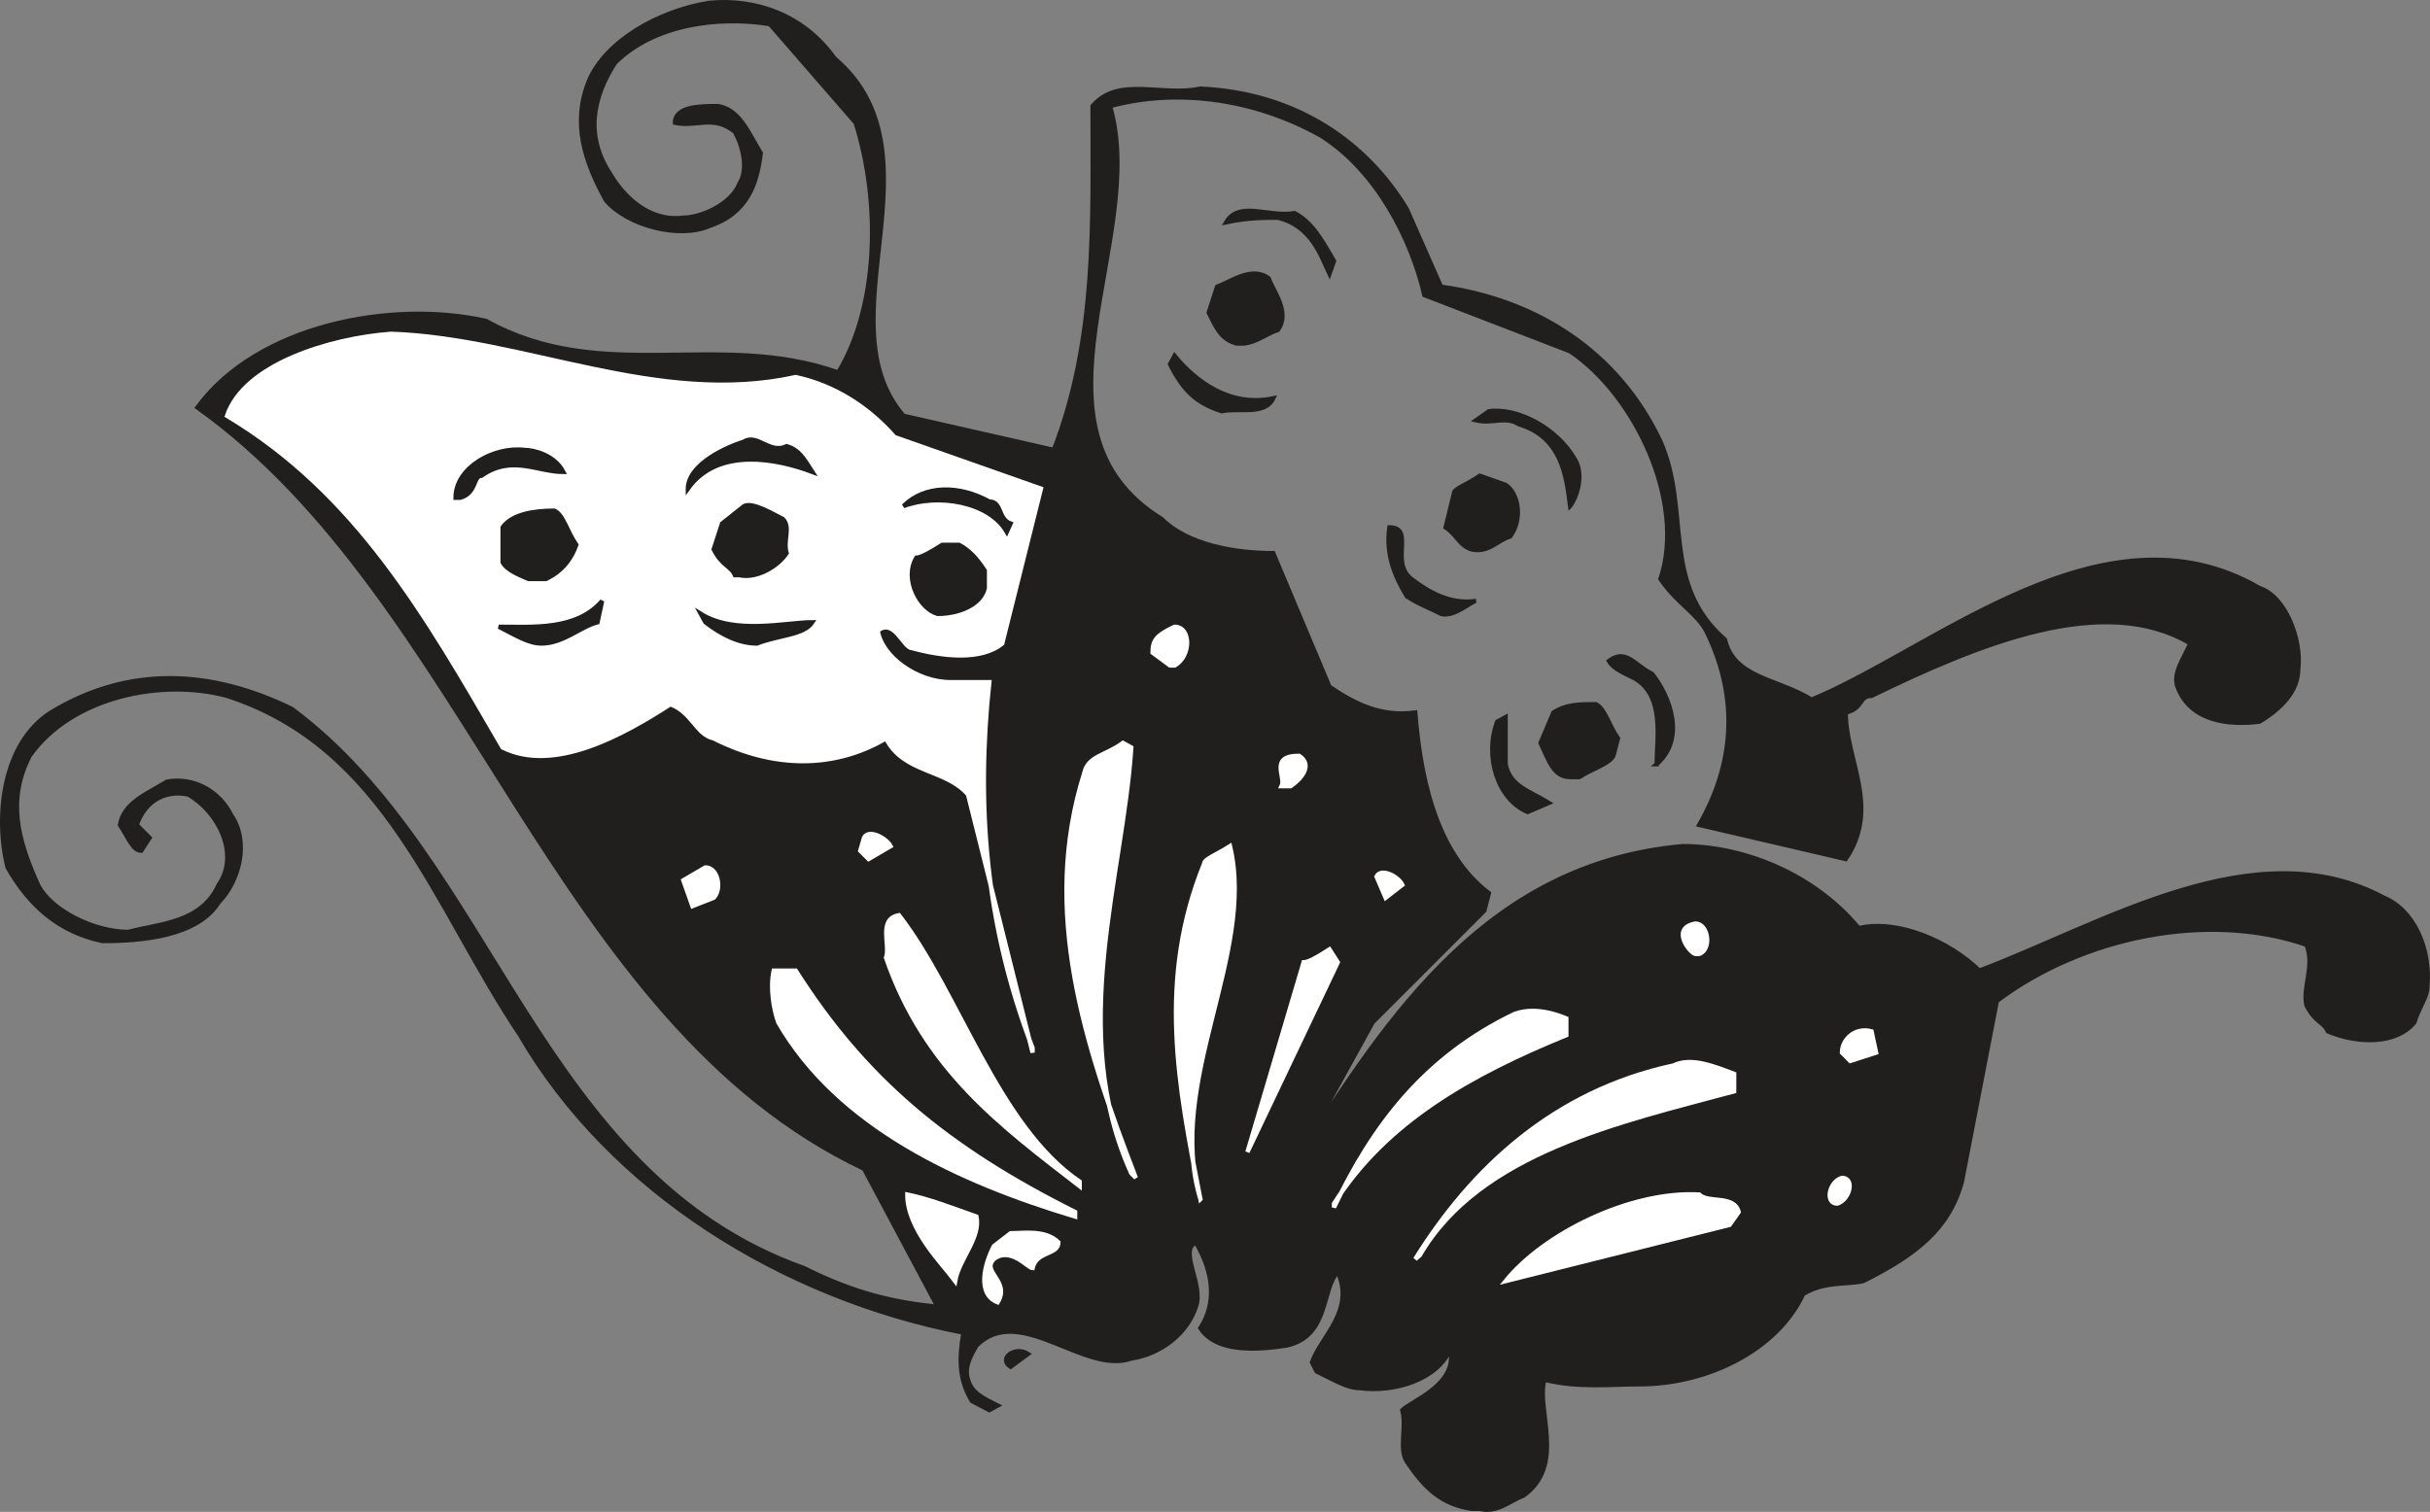 <svg width="426.743" height="265.585" viewBox="0 0 320.057 199.188" xmlns="http://www.w3.org/2000/svg"><rect x="0" y="0" width="320.057" height="199.188" fill="#808080" stroke="none"/><path style="fill:#211e1e;fill-opacity:1;fill-rule:evenodd;stroke:none" d="M220 809.102c-4-.602-6.2-2.801-8.5-6.204-1.102-1.699 0-4.597-.602-6.796 1.204-1.204 7.403-3.403 6.301-8-1.699 4-7.398 5.699-11.898 5.097-1.7 0-3.403-1.097-5.7-2.199l-.601-1.2c1.2-3.402 5.7-6.8 3.398-11.902-2.199 2.301-1.097 8.5-6.796 9.704-3.403.5-9.102 1.097-11.301-2.301 2.199-3.403 1.699-7.403-.602-11.301-2.3 1.102 1.102 5.602 0 8.5-1.097 3.398-4.5 6.2-8.5 6.8-6.199 2.2-14.699-7.402-20.398-1.698-.602 1.097-1.7 2.796-1.102 4.5.5 1.699 1.7 2.296 3.903 3.398l-1.102.602-2.3-1.204c-1.7-2.796-1.7-5.597-1.098-9-23.801-4.597-46.5-18.699-58.403-39.199-11.398-17-17.597-37.898-38.597-44.699-8.5-2.3-20.403 0-26 7.898-2.903 5.704-1.704 10.801 1.097 17 1.7 3.403 7.403 6.204 11.903 6.204 4-1.102 9.597-1.102 11.898-6.204 2.8-4 0-9.597-4-11.898-2.8-.602-5.602.602-6.8 4l1.698 1.7-1.097 1.698c-1.102 0-1.7-1.699-2.801-3.398.5-2.898 3.398-4 6.2-5.7 3.402-.6 6.8 1.098 8.5 4.5 2.3 3.4 1.1 8.5-1.7 11.4-2.8 4.5-10.2 5.1-15.3 5.1-5.7-1.198-9.598-4.6-12.5-9.698-1.7-6.801-.598-16.403 5.698-20.403 10.204-6.199 21-5.699 31.704-.5C91.3 723.5 97 764.9 132.102 777.4c6.796 3.402 11.898 4.5 17.597 5.101L140 764.3C99.2 745 87.898 689.5 52.2 664c7.902-10.8 25.5-14.2 38-11.398 15.3 8.5 30.6 1.199 46.402 6.796 5.199-8.5 5.699-22.097 2.296-32.898l-11.296-13c-6.801-1.102-15.301 0-20.403 5.102-2.898 4.5-4 9.597-.597 14.699 1.699 2.898 5.097 6.3 9.597 5.699 2.301 0 6.301-1.7 7.403-4.5 1.097-1.7.597-4.602-.602-6.8-2.8-2.302-5.102-.598-7.898-1.2 0-2.2 3.398-2.2 5.699-2.2 2.8.5 3.898 3.4 5.597 6.2-.5 4-1.699 7.898-6.796 9.602-3.903 1.699-10.704 0-13.602-3.403-2.8-5.097-4.5-10.199-2.2-15.8 2.2-5.098 9-9.098 15.802-10.2 6.296-.597 12.5 1.7 16.5 7.301 14.699 12.5-1.704 34.602 9.097 47.102l19.801 4.5c5.7-14.704 5.102-30 5.102-45.301 3.398-4 9.097-1.2 14.199-2.301 13 .602 22.097 7.398 27.199 15.898l4.5 10.204c12.5 1.699 23.3 8.5 28.898 20.398 4 9.102 0 18.7 8.5 26.102 1.204 5.097 6.903 5.097 11.403 7.898 16.398-6.8 38.5-26.602 59-14.7 3.398 1.098 5.597 6.802 5.097 10.7 0 2.898-2.296 5.2-5.097 6.898-4 .5-9.102 0-10.801-4.597-.602-1.7.602-3.403 1.7-5.7-11.4-6.8-27.802 0-42 6.899-1.7 0-1.098 1.7-3.4 2.2 0 6.3 4.598 12.5 0 19.3L250 719c4.602-8 5.2-16.5 1.2-25-1.2-2.8-4-4-6.302-7.398 3.403-10.204-3.398-24.301-11.898-30l-19.2-7.403c-1.698-7.398-6.3-16.398-13.6-21-9.098-5.097-19.302-6.199-27.802-3.898 5.102 17.5-12.5 42.5 6.801 54.398 3.403 3.403 9.602 4.5 14.7 4.5l7.402 17.602c3.398 2.3 6.8 4 11.3 3.398.598 7.403 2.297 18.2 9.7 23.801l-.602 2.3L207 745l-9.7 17.602c11.9-18.704 25-38.5 50.5-40.801 8.5 0 17.598 4 23.2 10.8 5.102-1.203 11.898 1.7 15.898 5.598C303.301 732 323.2 719.5 340.2 728.602c4 1.699 6.2 6.796 5.7 11.898 0 1.102-1.2 2.8-1.7 4.5-2.3 2.898-7.398 2.898-11.398 1.2-.5-1.2-1.7-1.2-2.801-3.4-.602-2.3 1.102-5.1 0-8-13-4.5-29.5-1.1-40.8 7.4l-4.598 23.8c-1.704 6.3-6.204 9.7-13 13.102-2.301.5-5.102 0-7.903 1.699-3.398 7.3-12.5 11.898-21.597 11.898-4 0-7.903.5-12.5-.597-1.102 4 2.898 11.296-2.801 15.296-1.7.602-3.403 2.301-5.7 1.704" transform="translate(-26.197 -610.322)"/><path style="fill:none;stroke:#211e1e;stroke-width:5.7;stroke-linecap:square;stroke-linejoin:miter;stroke-miterlimit:4;stroke-opacity:1" d="M2200 328.984c-40 6.016-61.992 28.008-85 62.032-11.016 16.992 0 45.976-6.016 67.968 12.032 12.032 74.024 34.024 63.008 80-16.992-40-73.984-56.992-118.984-50.976-16.992 0-34.024 10.976-56.992 21.992L1990 521.992c11.992 34.024 56.992 68.008 33.984 119.024-21.992-23.008-10.976-85-67.968-97.032-34.024-5-91.016-10.976-113.008 23.008C1865 601.016 1860 641.016 1836.992 680c-23.008-11.016 11.016-56.016 0-85-10.976-33.984-45-61.992-85-68.008C1690 505 1605 601.016 1548.008 543.984c-6.016-10.976-16.992-27.968-11.016-45 5-16.992 16.992-22.968 39.024-33.984L1565 458.984l-23.008 12.032c-16.992 27.968-16.992 55.976-10.976 90-238.008 45.976-465 186.992-584.024 391.992-113.984 170-175.976 378.984-385.976 446.992-85 23.008-204.024 0-260-78.984-29.024-57.032-17.032-108.008 10.976-170 16.992-34.024 74.024-62.032 119.024-62.032 40 11.016 95.976 11.016 118.984 62.032 28.008 40 0 95.976-40 118.984-28.008 6.016-56.016-6.016-68.008-40l16.992-16.992-10.976-16.992c-11.016 0-16.992 16.992-28.008 33.984 5 28.984 33.984 40 61.992 56.992 34.024 6.016 68.008-10.976 85-45 23.008-33.984 11.016-85-16.992-113.984-28.008-45-101.992-51.016-153.008-51.016-56.992 11.992-95.976 46.016-125 96.992-16.992 68.008-5.976 164.024 56.992 204.024 102.032 61.992 210 56.992 317.032 5C913.008 1185 970 771.016 1321.016 646.016c67.968-34.024 118.984-45 175.976-51.016L1400 776.992C991.992 970 878.984 1525 521.992 1780c79.024 108.008 255 141.992 380 113.984 153.008-85 306.016-11.992 464.024-67.968 51.992 85 56.992 220.976 22.968 328.984l-112.968 130c-68.008 11.016-153.008 0-204.024-51.016-28.984-45-40-95.976-5.976-146.992 16.992-28.984 50.976-63.008 95.976-56.992 23.008 0 63.008 16.992 74.024 45 10.976 16.992 5.976 46.016-6.016 68.008-28.008 23.008-51.016 5.976-78.984 11.992 0 21.992 33.984 21.992 56.992 21.992 28.008-5 38.984-33.984 55.976-61.992-5-40-16.992-78.984-67.968-96.016-39.024-16.992-107.032 0-136.016 34.024-28.008 50.976-45 101.992-21.992 158.008 21.992 50.976 90 90.976 158.008 101.992 62.968 5.976 125-16.992 165-73.008 146.992-125-17.032-346.016 90.976-471.016l198.008-45c56.992 147.032 51.016 300 51.016 453.008 33.984 40 90.976 11.992 141.992 23.008 130-6.016 220.976-73.984 271.992-158.984l45-102.032c125-16.992 233.008-85 288.984-203.984 40-91.016 0-186.992 85-261.016 12.032-50.976 69.024-50.976 114.024-78.984 163.984 68.008 385 266.016 590 146.992 33.984-10.976 55.976-68.008 50.976-106.992 0-28.984-22.968-51.992-50.976-68.984-40-5-91.016 0-108.008 45.976-6.016 16.992 6.016 34.024 16.992 56.992-113.984 68.008-278.008 0-420-68.984-16.992 0-10.976-16.992-33.984-21.992 0-63.008 45.976-125 0-193.008L2500 1230c46.016 80 51.992 165 11.992 250-11.992 28.008-40 40-63.008 73.984 34.024 102.032-33.984 243.008-118.984 300l-191.992 74.024c-16.992 73.984-63.008 163.984-136.016 210-90.976 50.976-193.008 61.992-278.008 38.984 51.016-175-125-425 68.008-543.984 34.024-34.024 96.016-45 146.992-45l74.024-176.016c33.984-23.008 68.008-40 113.008-33.984 5.976-74.024 22.968-181.992 96.992-238.008l-6.016-23.008L2070 970l-96.992-176.016c118.984 187.032 250 385 505 408.008 85 0 175.976-40 231.992-108.008 51.016 12.032 118.984-16.992 158.984-55.976 164.024 61.992 363.008 186.992 533.008 95.976 40-16.992 61.992-67.968 56.992-118.984 0-11.016-11.992-28.008-16.992-45-23.008-28.984-73.984-28.984-113.984-11.992-5 11.992-16.992 11.992-28.008 33.984-6.016 23.008 11.016 51.016 0 80-130 45-295 11.016-408.008-73.984L2846.016 760c-17.032-63.008-62.032-96.992-130-131.016-23.008-5-51.016 0-79.024-16.992-33.984-73.008-125-118.984-215.976-118.984-40 0-79.024-5-125 5.976-11.016-40 28.984-112.968-28.008-152.968-16.992-6.016-34.024-23.008-56.992-17.032Zm0 0" transform="matrix(.1 0 0 -.1 -26.197 231.678)"/><path style="fill:#211e1e;fill-opacity:1;fill-rule:evenodd;stroke:none" d="M159.3 790.398c-1.698-1.097.598-2.796 2.302-1.699" transform="translate(-26.197 -610.322)"/><path style="fill:none;stroke:#211e1e;stroke-width:5.7;stroke-linecap:square;stroke-linejoin:miter;stroke-miterlimit:4;stroke-opacity:1" d="M1593.008 516.016c-16.992 10.976 5.976 27.968 23.008 16.992zm0 0" transform="matrix(.1 0 0 -.1 -26.197 231.678)"/><path style="fill:#fff;fill-opacity:1;fill-rule:evenodd;stroke:none" d="M157.602 781.898c-2.801-1.097-1.704-5.097-.5-7.398l2.199-1.7c1.699 0 4.597-.5 6.3 1.2 0 1.7-2.902 1.102-3.402 3.398-.597 0-2.898-2.898-5.097-1.199-1.704 1.7 2.199 2.903.5 5.7" transform="translate(-26.197 -610.322)"/><path style="fill:none;stroke:#fff;stroke-width:5.7;stroke-linecap:square;stroke-linejoin:miter;stroke-miterlimit:4;stroke-opacity:1" d="M1576.016 601.016c-28.008 10.976-17.032 50.976-5 73.984l21.992 16.992c16.992 0 45.976 5 63.008-11.992 0-16.992-29.024-11.016-34.024-33.984-5.976 0-28.984 28.984-50.976 11.992-17.032-16.992 21.992-29.024 5-56.992zm0 0" transform="matrix(.1 0 0 -.1 -26.197 231.678)"/><path style="fill:#fff;fill-opacity:1;fill-rule:evenodd;stroke:none" d="M152 779.102c-1.7-2.301-6.3-6.801-6.3-11.403 2.902.602 5.698 1.7 9.1 2.903.598 2.796-2.3 5.597-2.8 8.5" transform="translate(-26.197 -610.322)"/><path style="fill:none;stroke:#fff;stroke-width:5.7;stroke-linecap:square;stroke-linejoin:miter;stroke-miterlimit:4;stroke-opacity:1" d="M1520 628.984c-16.992 23.008-63.008 68.008-63.008 114.024 29.024-6.016 56.992-16.992 91.016-29.024 5.976-27.968-23.008-55.976-28.008-85zm0 0" transform="matrix(.1 0 0 -.1 -26.197 231.678)"/><path style="fill:#fff;fill-opacity:1;fill-rule:evenodd;stroke:none" d="M224.5 779.102c5.102-6.301 16.5-11.903 25.5-11.403 1.2 1.2 4.602 0 5.2 2.301l-1.2 1.7" transform="translate(-26.197 -610.322)"/><path style="fill:none;stroke:#fff;stroke-width:5.7;stroke-linecap:square;stroke-linejoin:miter;stroke-miterlimit:4;stroke-opacity:1" d="M2245 628.984c51.016 63.008 165 119.024 255 114.024 11.992-11.992 46.016 0 51.992-23.008L2540 703.008Zm0 0" transform="matrix(.1 0 0 -.1 -26.197 231.678)"/><path style="fill:#fff;fill-opacity:1;fill-rule:evenodd;stroke:none" d="M212.602 776.2c7.398-11.9 18.199-22.098 34-25.5 2.296-1.098 5.097 0 8 1.1v2.302c-14.801 4-33.5 8-41.403 21.597" transform="translate(-26.197 -610.322)"/><path style="fill:none;stroke:#fff;stroke-width:5.7;stroke-linecap:square;stroke-linejoin:miter;stroke-miterlimit:4;stroke-opacity:1" d="M2126.016 658.008c73.984 118.984 181.992 220.976 340 255 22.968 10.976 50.976 0 80-11.016v-23.008c-148.008-40-335-80-414.024-215.976zm0 0" transform="matrix(.1 0 0 -.1 -26.197 231.678)"/><path style="fill:#fff;fill-opacity:1;fill-rule:evenodd;stroke:none" d="M167.8 770.602C152.5 766 136.603 758.699 128.7 745c-.598-1.7-1.098-4.5-.598-6.8H131c9 14.198 19.8 23.3 36.8 31.8" transform="translate(-26.197 -610.322)"/><path style="fill:none;stroke:#fff;stroke-width:5.7;stroke-linecap:square;stroke-linejoin:miter;stroke-miterlimit:4;stroke-opacity:1" d="M1678.008 713.984C1525 760 1366.016 833.008 1286.992 970c-5.976 16.992-10.976 45-5.976 68.008H1310C1400 896.016 1508.008 805 1678.008 720Zm0 0" transform="matrix(.1 0 0 -.1 -26.197 231.678)"/><path style="fill:#fff;fill-opacity:1;fill-rule:evenodd;stroke:none" d="M201.898 769.398c5.102-10.699 11.903-19.796 23.801-25.5 1.7-.597 3.903-.597 6.801.602v2.2c-12.5 5.1-23.8 11.402-30.602 22.198" transform="translate(-26.197 -610.322)"/><path style="fill:none;stroke:#fff;stroke-width:5.7;stroke-linecap:square;stroke-linejoin:miter;stroke-miterlimit:4;stroke-opacity:1" d="M2018.984 726.016c51.016 106.992 119.024 197.968 238.008 255 16.992 5.976 39.024 5.976 68.008-6.016v-21.992c-125-51.016-238.008-114.024-306.016-221.992Zm0 0" transform="matrix(.1 0 0 -.1 -26.197 231.678)"/><path style="fill:#fff;fill-opacity:1;fill-rule:evenodd;stroke:none" d="M268.2 768.898c-1.7 0-1.098-2.898.6-3.398 1.7 0 1.098 2.8-.6 3.398" transform="translate(-26.197 -610.322)"/><path style="fill:none;stroke:#fff;stroke-width:5.7;stroke-linecap:square;stroke-linejoin:miter;stroke-miterlimit:4;stroke-opacity:1" d="M2681.992 731.016c-16.992 0-10.976 28.984 6.016 33.984 16.992 0 10.976-28.008-6.016-33.984zm0 0" transform="matrix(.1 0 0 -.1 -26.197 231.678)"/><path style="fill:#fff;fill-opacity:1;fill-rule:evenodd;stroke:none" d="M184.3 768.3c-2.902-14.8-5.698-28.902.5-44.198 0-.602 1.7-1.204 3.4-2.301 3.402 14.199-8.5 31.199-3.9 46.5" transform="translate(-26.197 -610.322)"/><path style="fill:none;stroke:#fff;stroke-width:5.7;stroke-linecap:square;stroke-linejoin:miter;stroke-miterlimit:4;stroke-opacity:1" d="M1843.008 736.992c-29.024 148.008-56.992 289.024 5 441.992 0 6.016 16.992 12.032 33.984 23.008 34.024-141.992-85-311.992-38.984-465Zm0 0" transform="matrix(.1 0 0 -.1 -26.197 231.678)"/><path style="fill:#fff;fill-opacity:1;fill-rule:evenodd;stroke:none" d="M168.398 766.602C158.2 758.699 148 751.3 142.898 736.5c.602-1.7-1.097-5.102 1.704-5.602 7.898 10.204 13 27.801 23.796 35.102" transform="translate(-26.197 -610.322)"/><path style="fill:none;stroke:#fff;stroke-width:5.7;stroke-linecap:square;stroke-linejoin:miter;stroke-miterlimit:4;stroke-opacity:1" d="M1683.984 753.984c-101.992 79.024-203.984 153.008-255 301.016 6.016 16.992-10.976 51.016 17.032 56.016 78.984-102.032 130-278.008 237.968-351.016Zm0 0" transform="matrix(.1 0 0 -.1 -26.197 231.678)"/><path style="fill:#fff;fill-opacity:1;fill-rule:evenodd;stroke:none" d="M175.8 765.5c-6.8-17.602-12.5-35.2-6.8-53.3.5-2.302 2.8-2.302 5.102-4l1.097.6c-1.097 17-8.5 37.4 0 56.098" transform="translate(-26.197 -610.322)"/><path style="fill:none;stroke:#fff;stroke-width:5.7;stroke-linecap:square;stroke-linejoin:miter;stroke-miterlimit:4;stroke-opacity:1" d="M1758.008 765c-68.008 176.016-125 351.992-68.008 533.008 5 23.008 28.008 23.008 51.016 40l10.976-6.016c-10.976-170-85-373.984 0-560.976zm0 0" transform="matrix(.1 0 0 -.1 -26.197 231.678)"/><path style="fill:#fff;fill-opacity:1;fill-rule:evenodd;stroke:none" d="m190.5 762.102 7.398-25c.602 0 1.704-.602 3.403-1.704l1.097 1.704" transform="translate(-26.197 -610.322)"/><path style="fill:none;stroke:#fff;stroke-width:5.7;stroke-linecap:square;stroke-linejoin:miter;stroke-miterlimit:4;stroke-opacity:1" d="m1905 798.984 73.984 250c6.016 0 17.032 6.016 34.024 17.032l10.976-17.032zm0 0" transform="matrix(.1 0 0 -.1 -26.197 231.678)"/><path style="fill:#fff;fill-opacity:1;fill-rule:evenodd;stroke:none" d="M269.898 750.102 268.801 749c0-1.7 1.699-3.398 3.898-2.8l.602 2.8" transform="translate(-26.197 -610.322)"/><path style="fill:none;stroke:#fff;stroke-width:5.7;stroke-linecap:square;stroke-linejoin:miter;stroke-miterlimit:4;stroke-opacity:1" d="M2698.984 918.984 2688.008 930c0 16.992 16.992 33.984 38.984 28.008l6.016-28.008Zm0 0" transform="matrix(.1 0 0 -.1 -26.197 231.678)"/><path style="fill:#fff;fill-opacity:1;fill-rule:evenodd;stroke:none" d="m162.2 749-8.5-34c-2.9-3.398-8.5-2.8-10.802-7.398-6.796 4-14.796 4-22.699 0-2.3-.5-2.8-3.403-5.699-4.5-6.2 4-15.3 9.097-22.102 5.699-10.199-17.602-19.296-33.5-36.296-43.7 2.296-6.8 13.597-10.203 21.597-10.8C95.301 654.898 112.801 664 131 660c5.102 1.102 9.602 4 13 7.898l19.3 6.801-5.1 20.403c-2.802 2.296-7.9 1.699-11.9.597-1.1 0-2.3-4-4.5-2.3.5 3.402 5.098 6.8 9.598 6.8h5.102c-1.7 15.903-.602 31.801 5.7 48.2" transform="translate(-26.197 -610.322)"/><path style="fill:none;stroke:#fff;stroke-width:5.7;stroke-linecap:square;stroke-linejoin:miter;stroke-miterlimit:4;stroke-opacity:1" d="m1621.992 930-85 340c-28.984 33.984-85 28.008-108.008 73.984-67.968-40-147.968-40-226.992 0-23.008 5-28.008 34.024-56.992 45-61.992-40-153.008-90.976-221.016-56.992-101.992 176.016-192.968 335-362.968 436.992 22.968 68.008 135.976 102.032 215.976 108.008C953.008 1871.016 1128.008 1780 1310 1820c51.016-11.016 96.016-40 130-78.984l193.008-68.008-51.016-204.024c-28.008-22.968-78.984-16.992-118.984-5.976-11.016 0-23.008 40-45 23.008 5-34.024 50.976-68.008 95.976-68.008H1565c-16.992-159.024-6.016-318.008 56.992-481.992zm0 0" transform="matrix(.1 0 0 -.1 -26.197 231.678)"/><path style="fill:#fff;fill-opacity:1;fill-rule:evenodd;stroke:none" d="M249.5 736c-.602 0-3.398-3.398 0-4 1.7 0 2.2 3.398.5 4" transform="translate(-26.197 -610.322)"/><path style="fill:none;stroke:#fff;stroke-width:5.7;stroke-linecap:square;stroke-linejoin:miter;stroke-miterlimit:4;stroke-opacity:1" d="M2495 1060c-6.016 0-33.984 33.984 0 40 16.992 0 21.992-33.984 5-40zm0 0" transform="matrix(.1 0 0 -.1 -26.197 231.678)"/><path style="fill:#fff;fill-opacity:1;fill-rule:evenodd;stroke:none" d="m117.398 729.7-1.199-3.4 2.903-1.698c1.699 0 2.199 2.898 1.097 4" transform="translate(-26.197 -610.322)"/><path style="fill:none;stroke:#fff;stroke-width:5.7;stroke-linecap:square;stroke-linejoin:miter;stroke-miterlimit:4;stroke-opacity:1" d="m1173.984 1123.008-11.992 33.984 29.024 16.992c16.992 0 21.992-28.984 10.976-40zm0 0" transform="matrix(.1 0 0 -.1 -26.197 231.678)"/><path style="fill:#fff;fill-opacity:1;fill-rule:evenodd;stroke:none" d="m208.7 728.602-1.2-2.801c.602-1.2 2.898 0 3.398 1.097" transform="translate(-26.197 -610.322)"/><path style="fill:none;stroke:#fff;stroke-width:5.7;stroke-linecap:square;stroke-linejoin:miter;stroke-miterlimit:4;stroke-opacity:1" d="M2086.992 1133.984 2075 1161.992c6.016 11.992 28.984 0 33.984-10.976zm0 0" transform="matrix(.1 0 0 -.1 -26.197 231.678)"/><path style="fill:#fff;fill-opacity:1;fill-rule:evenodd;stroke:none" d="m140.602 723.5-1.102-1.102.5-1.699c.602-1.199 2.898 0 3.5 1.102" transform="translate(-26.197 -610.322)"/><path style="fill:none;stroke:#fff;stroke-width:5.7;stroke-linecap:square;stroke-linejoin:miter;stroke-miterlimit:4;stroke-opacity:1" d="M1406.016 1185 1395 1196.016l5 16.992c6.016 11.992 28.984 0 35-11.016zm0 0" transform="matrix(.1 0 0 -.1 -26.197 231.678)"/><path style="fill:#211e1e;fill-opacity:1;fill-rule:evenodd;stroke:none" d="M227.398 717.3c-4-1.698-5.699-7.402-4-11.902l1.102-.597V711c.602 2.898 2.898 3.398 5.7 5.102" transform="translate(-26.197 -610.322)"/><path style="fill:none;stroke:#211e1e;stroke-width:5.7;stroke-linecap:square;stroke-linejoin:miter;stroke-miterlimit:4;stroke-opacity:1" d="M2273.984 1246.992c-40 16.992-56.992 74.024-40 119.024l11.016 5.976V1310c6.016-28.984 28.984-33.984 56.992-51.016zm0 0" transform="matrix(.1 0 0 -.1 -26.197 231.678)"/><path style="fill:#fff;fill-opacity:1;fill-rule:evenodd;stroke:none" d="M195 713.898c.602-1.199-1.7-4 2.3-4 1.7 1.102.598 2.801-1.1 4" transform="translate(-26.197 -610.322)"/><path style="fill:none;stroke:#fff;stroke-width:5.7;stroke-linecap:square;stroke-linejoin:miter;stroke-miterlimit:4;stroke-opacity:1" d="M1950 1281.016c6.016 11.992-16.992 40 23.008 40 16.992-11.016 5.976-28.008-11.016-40zm0 0" transform="matrix(.1 0 0 -.1 -26.197 231.678)"/><path style="fill:#211e1e;fill-opacity:1;fill-rule:evenodd;stroke:none" d="M233 712.7c-2.2 0-2.8-2.2-3.898-4.5l1.699-4c1.699-1.098 3.398-1.098 5.597-1.098 1.204.597 1.704 2.796 2.903 4.5l-.602 2.296c-.597 1.102-2.8 1.704-4.5 2.801" transform="translate(-26.197 -610.322)"/><path style="fill:none;stroke:#211e1e;stroke-width:5.7;stroke-linecap:square;stroke-linejoin:miter;stroke-miterlimit:4;stroke-opacity:1" d="M2330 1293.008c-21.992 0-28.008 21.992-38.984 45l16.992 40c16.992 10.976 33.984 10.976 55.976 10.976 12.032-5.976 17.032-27.968 29.024-45l-6.016-22.968c-5.976-11.016-28.008-17.032-45-28.008zm0 0" transform="matrix(.1 0 0 -.1 -26.197 231.678)"/><path style="fill:#211e1e;fill-opacity:1;fill-rule:evenodd;stroke:none" d="M244.398 711c0-3.398 1.102-9-2.898-11.3-1.102-.598-2.8-1.2-3.398-2.302 2.296-1.699 3.398.602 5.699 1.704 2.3 2.898 4.5 8.5.597 11.898" transform="translate(-26.197 -610.322)"/><path style="fill:none;stroke:#211e1e;stroke-width:5.7;stroke-linecap:square;stroke-linejoin:miter;stroke-miterlimit:4;stroke-opacity:1" d="M2443.984 1310c0 33.984 11.016 90-28.984 113.008-11.016 5.976-28.008 11.992-33.984 23.008 22.968 16.992 33.984-6.016 56.992-17.032 23.008-28.984 45-85 5.976-118.984zm0 0" transform="matrix(.1 0 0 -.1 -26.197 231.678)"/><path style="fill:#fff;fill-opacity:1;fill-rule:evenodd;stroke:none" d="m180.3 698-2.3-1.7c0-1.698.602-2.3 2.898-3.402 2.204 0 2.204 3.903 0 5.102" transform="translate(-26.197 -610.322)"/><path style="fill:none;stroke:#fff;stroke-width:5.7;stroke-linecap:square;stroke-linejoin:miter;stroke-miterlimit:4;stroke-opacity:1" d="M1803.008 1440 1780 1456.992c0 16.992 6.016 23.008 28.984 34.024 22.032 0 22.032-39.024 0-51.016zm0 0" transform="matrix(.1 0 0 -.1 -26.197 231.678)"/><path style="fill:#211e1e;fill-opacity:1;fill-rule:evenodd;stroke:none" d="M97.5 695.102c-1.7 0-3.398-1.102-5.602-2.204 4.5 0 10.204.5 13.602-3.398l-.602 2.8c-2.296.598-4.5 2.802-7.398 2.802" transform="translate(-26.197 -610.322)"/><path style="fill:none;stroke:#211e1e;stroke-width:5.7;stroke-linecap:square;stroke-linejoin:miter;stroke-miterlimit:4;stroke-opacity:1" d="M975 1468.984c-16.992 0-33.984 11.016-56.016 22.032 45 0 102.032-5 136.016 33.984l-6.016-28.008c-22.968-5.976-45-28.008-73.984-28.008zm0 0" transform="matrix(.1 0 0 -.1 -26.197 231.678)"/><path style="fill:#211e1e;fill-opacity:1;fill-rule:evenodd;stroke:none" d="M125.898 695.102c-2.296 0-4.597-1.102-6.796-2.801l-.602-1.102c4.5 2.801 11.3 1.102 14.7 1.102-1.098 1.699-4.5 1.699-7.302 2.8" transform="translate(-26.197 -610.322)"/><path style="fill:none;stroke:#211e1e;stroke-width:5.7;stroke-linecap:square;stroke-linejoin:miter;stroke-miterlimit:4;stroke-opacity:1" d="M1258.984 1468.984c-22.968 0-45.976 11.016-67.968 28.008l-6.016 11.016c45-28.008 113.008-11.016 146.992-11.016-10.976-16.992-45-16.992-73.008-28.008zm0 0" transform="matrix(.1 0 0 -.1 -26.197 231.678)"/><path style="fill:#211e1e;fill-opacity:1;fill-rule:evenodd;stroke:none" d="M149.7 691.2c-2.302-.598-4.5-4.598-2.802-7.4.5 0 1.704-.6 3.403-1.698h2.199c1.2.597 2.3 1.699 3.398 3.398v2.3c-.5 2.2-3.398 3.4-6.199 3.4" transform="translate(-26.197 -610.322)"/><path style="fill:none;stroke:#211e1e;stroke-width:5.7;stroke-linecap:square;stroke-linejoin:miter;stroke-miterlimit:4;stroke-opacity:1" d="M1496.992 1508.008c-23.008 5.976-45 45.976-28.008 73.984 5 0 17.032 6.016 34.024 16.992H1525c11.992-5.976 23.008-16.992 33.984-33.984v-23.008c-5-21.992-33.984-33.984-61.992-33.984zm0 0" transform="matrix(.1 0 0 -.1 -26.197 231.678)"/><path style="fill:#211e1e;fill-opacity:1;fill-rule:evenodd;stroke:none" d="M216 691.2c-1.102-.598-2.8-1.2-4.5-2.302-1.7-2.796-2.8-5.699-2.3-9.097 3.402 0 0 4.597 2.902 6.8 2.199 1.7 5.097 3.399 8.5 2.899-.602 0-2.903 2.2-4.602 1.7" transform="translate(-26.197 -610.322)"/><path style="fill:none;stroke:#211e1e;stroke-width:5.7;stroke-linecap:square;stroke-linejoin:miter;stroke-miterlimit:4;stroke-opacity:1" d="M2160 1508.008c-11.016 5.976-28.008 11.992-45 23.008-16.992 27.968-28.008 56.992-23.008 90.976 34.024 0 0-45.976 29.024-68.008 21.992-16.992 50.976-33.984 85-28.984-6.016 0-29.024-21.992-46.016-16.992zm0 0" transform="matrix(.1 0 0 -.1 -26.197 231.678)"/><path style="fill:#211e1e;fill-opacity:1;fill-rule:evenodd;stroke:none" d="M95.8 686.602c-1.1-.5-2.8-1.102-3.402-2.204v-4.597c1.204-1.7 4-2.2 6.801-2.2 1.2.5 1.7 2.797 2.903 4.5-.602 1.7-1.704 3.399-4 4.5" transform="translate(-26.197 -610.322)"/><path style="fill:none;stroke:#211e1e;stroke-width:5.7;stroke-linecap:square;stroke-linejoin:miter;stroke-miterlimit:4;stroke-opacity:1" d="M958.008 1553.984c-11.016 5-28.008 11.016-34.024 22.032v45.976c12.032 16.992 40 21.992 68.008 21.992 11.992-5 16.992-27.968 29.024-45-6.016-16.992-17.032-33.984-40-45zm0 0" transform="matrix(.1 0 0 -.1 -26.197 231.678)"/><path style="fill:#211e1e;fill-opacity:1;fill-rule:evenodd;stroke:none" d="M123 686.102c-.5-1.204-1.7-1.204-2.8-3.403l1.1-3.398 2.9-2.301c1.1-.602 3.902 1.102 5.1 1.7 1.098 1.1 0 2.8.5 4.5-1.1 1.698-3.902 3.402-6.198 2.902" transform="translate(-26.197 -610.322)"/><path style="fill:none;stroke:#211e1e;stroke-width:5.7;stroke-linecap:square;stroke-linejoin:miter;stroke-miterlimit:4;stroke-opacity:1" d="M1230 1558.984c-5 12.032-16.992 12.032-28.008 34.024l11.016 33.984 28.984 23.008c11.016 6.016 39.024-11.016 51.016-16.992 10.976-11.016 0-28.008 5-45-11.016-16.992-39.024-34.024-61.992-29.024zm0 0" transform="matrix(.1 0 0 -.1 -26.197 231.678)"/><path style="fill:#211e1e;fill-opacity:1;fill-rule:evenodd;stroke:none" d="M220 682.7c-1.7-.598-1.7-1.7-3.398-2.9l1.097-4.5c0-.6 1.7-1.1 3.403-2.3l3.398 1.2c1.7 1.1 2.3 4.5.602 6.8-1.704.5-2.801 2.2-5.102 1.7" transform="translate(-26.197 -610.322)"/><path style="fill:none;stroke:#211e1e;stroke-width:5.7;stroke-linecap:square;stroke-linejoin:miter;stroke-miterlimit:4;stroke-opacity:1" d="M2200 1593.008c-16.992 5.976-16.992 16.992-33.984 28.984l10.976 45c0 6.016 16.992 11.016 34.024 23.008l33.984-11.992c16.992-11.016 23.008-45 6.016-68.008-17.032-5-28.008-21.992-51.016-16.992zm0 0" transform="matrix(.1 0 0 -.1 -26.197 231.678)"/><path style="fill:#211e1e;fill-opacity:1;fill-rule:evenodd;stroke:none" d="M158.8 680.398c-2.3-4-9.1-5.097-13.6-3.398 2.8-2.8 7.3-2.8 11.3-.602 1.7 0 1.102 2.301 2.8 2.903" transform="translate(-26.197 -610.322)"/><path style="fill:none;stroke:#211e1e;stroke-width:5.7;stroke-linecap:square;stroke-linejoin:miter;stroke-miterlimit:4;stroke-opacity:1" d="M1588.008 1616.016c-23.008 40-91.016 50.976-136.016 33.984 28.008 28.008 73.008 28.008 113.008 6.016 16.992 0 11.016-23.008 28.008-29.024zm0 0" transform="matrix(.1 0 0 -.1 -26.197 231.678)"/><path style="fill:#211e1e;fill-opacity:1;fill-rule:evenodd;stroke:none" d="M233 677c-.5-4-1.102-9.102-6.8-10.8-1.7-1.098-3.4 0-5.598-.5l1.699-1.2c3.898-.5 9 2.3 11.3 6.3 1.098 1.7.598 4.5-.601 6.2" transform="translate(-26.197 -610.322)"/><path style="fill:none;stroke:#211e1e;stroke-width:5.7;stroke-linecap:square;stroke-linejoin:miter;stroke-miterlimit:4;stroke-opacity:1" d="M2330 1650c-5 40-11.016 91.016-68.008 108.008-16.992 10.976-33.984 0-55.976 5l16.992 11.992c38.984 5 90-23.008 113.008-63.008 10.976-16.992 5.976-45-6.016-61.992zm0 0" transform="matrix(.1 0 0 -.1 -26.197 231.678)"/><path style="fill:#211e1e;fill-opacity:1;fill-rule:evenodd;stroke:none" d="M86.2 675.898c0-4 5.1-6.796 9.1-6.296 1.098 0 3.9.597 5.098 2.898-3.398 0-6.796-2.3-10.796.5-1.102 0-.602 2.3-2.801 2.898" transform="translate(-26.197 -610.322)"/><path style="fill:none;stroke:#211e1e;stroke-width:5.7;stroke-linecap:square;stroke-linejoin:miter;stroke-miterlimit:4;stroke-opacity:1" d="M861.992 1661.016c0 40 51.016 67.968 91.016 62.968 10.976 0 38.984-5.976 50.976-28.984-33.984 0-67.968 23.008-107.968-5-11.016 0-6.016-23.008-28.008-28.984Zm0 0" transform="matrix(.1 0 0 -.1 -26.197 231.678)"/><path style="fill:#211e1e;fill-opacity:1;fill-rule:evenodd;stroke:none" d="M116.8 674.7c0-2.802 4-5.098 7.4-6.2 1.698-1.102 3.402 1.7 5.6.602 1.7.5 2.302 1.699 3.4 3.398-4.5-1.7-12.4-3.398-16.4 2.2" transform="translate(-26.197 -610.322)"/><path style="fill:none;stroke:#211e1e;stroke-width:5.7;stroke-linecap:square;stroke-linejoin:miter;stroke-miterlimit:4;stroke-opacity:1" d="M1168.008 1673.008c0 28.008 40 50.976 73.984 61.992 16.992 11.016 34.024-16.992 56.016-6.016 16.992-5 23.008-16.992 33.984-33.984-45 16.992-123.984 33.984-163.984-21.992zm0 0" transform="matrix(.1 0 0 -.1 -26.197 231.678)"/><path style="fill:#211e1e;fill-opacity:1;fill-rule:evenodd;stroke:none" d="M187.102 664.5c-3.403-1.102-5.102-2.8-6.801-6.2l.597-1.1c2.801 3.402 7.301 6.8 13 5.6-1.097 2.302-4.5 1.2-6.796 1.7" transform="translate(-26.197 -610.322)"/><path style="fill:none;stroke:#211e1e;stroke-width:5.7;stroke-linecap:square;stroke-linejoin:miter;stroke-miterlimit:4;stroke-opacity:1" d="M1871.016 1775c-34.024 11.016-51.016 28.008-68.008 61.992l5.976 11.016c28.008-34.024 73.008-68.008 130-56.016-10.976-23.008-45-11.992-67.968-16.992zm0 0" transform="matrix(.1 0 0 -.1 -26.197 231.678)"/><path style="fill:#211e1e;fill-opacity:1;fill-rule:evenodd;stroke:none" d="M188.8 655.5c-1.698-.602-2.3-1.7-3.402-4l1.102-3.398c1.7-.602 4.602-2.801 6.8-1.102.598 1.7 2.9 4.5 1.2 6.8-1.7.5-3.398 2.2-5.7 1.7" transform="translate(-26.197 -610.322)"/><path style="fill:none;stroke:#211e1e;stroke-width:5.7;stroke-linecap:square;stroke-linejoin:miter;stroke-miterlimit:4;stroke-opacity:1" d="M1888.008 1865c-16.992 6.016-23.008 16.992-34.024 40l11.016 33.984c16.992 6.016 46.016 28.008 68.008 11.016 5.976-16.992 28.984-45 11.992-68.008-16.992-5-33.984-21.992-56.992-16.992zm0 0" transform="matrix(.1 0 0 -.1 -26.197 231.678)"/><path style="fill:#211e1e;fill-opacity:1;fill-rule:evenodd;stroke:none" d="M201.3 646.398c-1.1-2.296-2.3-6.296-6.8-7.398-1.7 0-4 0-6.8.602 1.698-2.903 5.6-.602 9-1.204 2.3 1.204 3.5 3.403 5.198 6.301" transform="translate(-26.197 -610.322)"/><path style="fill:none;stroke:#211e1e;stroke-width:5.7;stroke-linecap:square;stroke-linejoin:miter;stroke-miterlimit:4;stroke-opacity:1" d="M2013.008 1956.016C2001.992 1978.984 1990 2018.984 1945 2030c-16.992 0-40 0-68.008-6.016 16.992 29.024 56.016 6.016 90 12.032 23.008-12.032 35-34.024 51.992-63.008zm0 0" transform="matrix(.1 0 0 -.1 -26.197 231.678)"/></svg>
